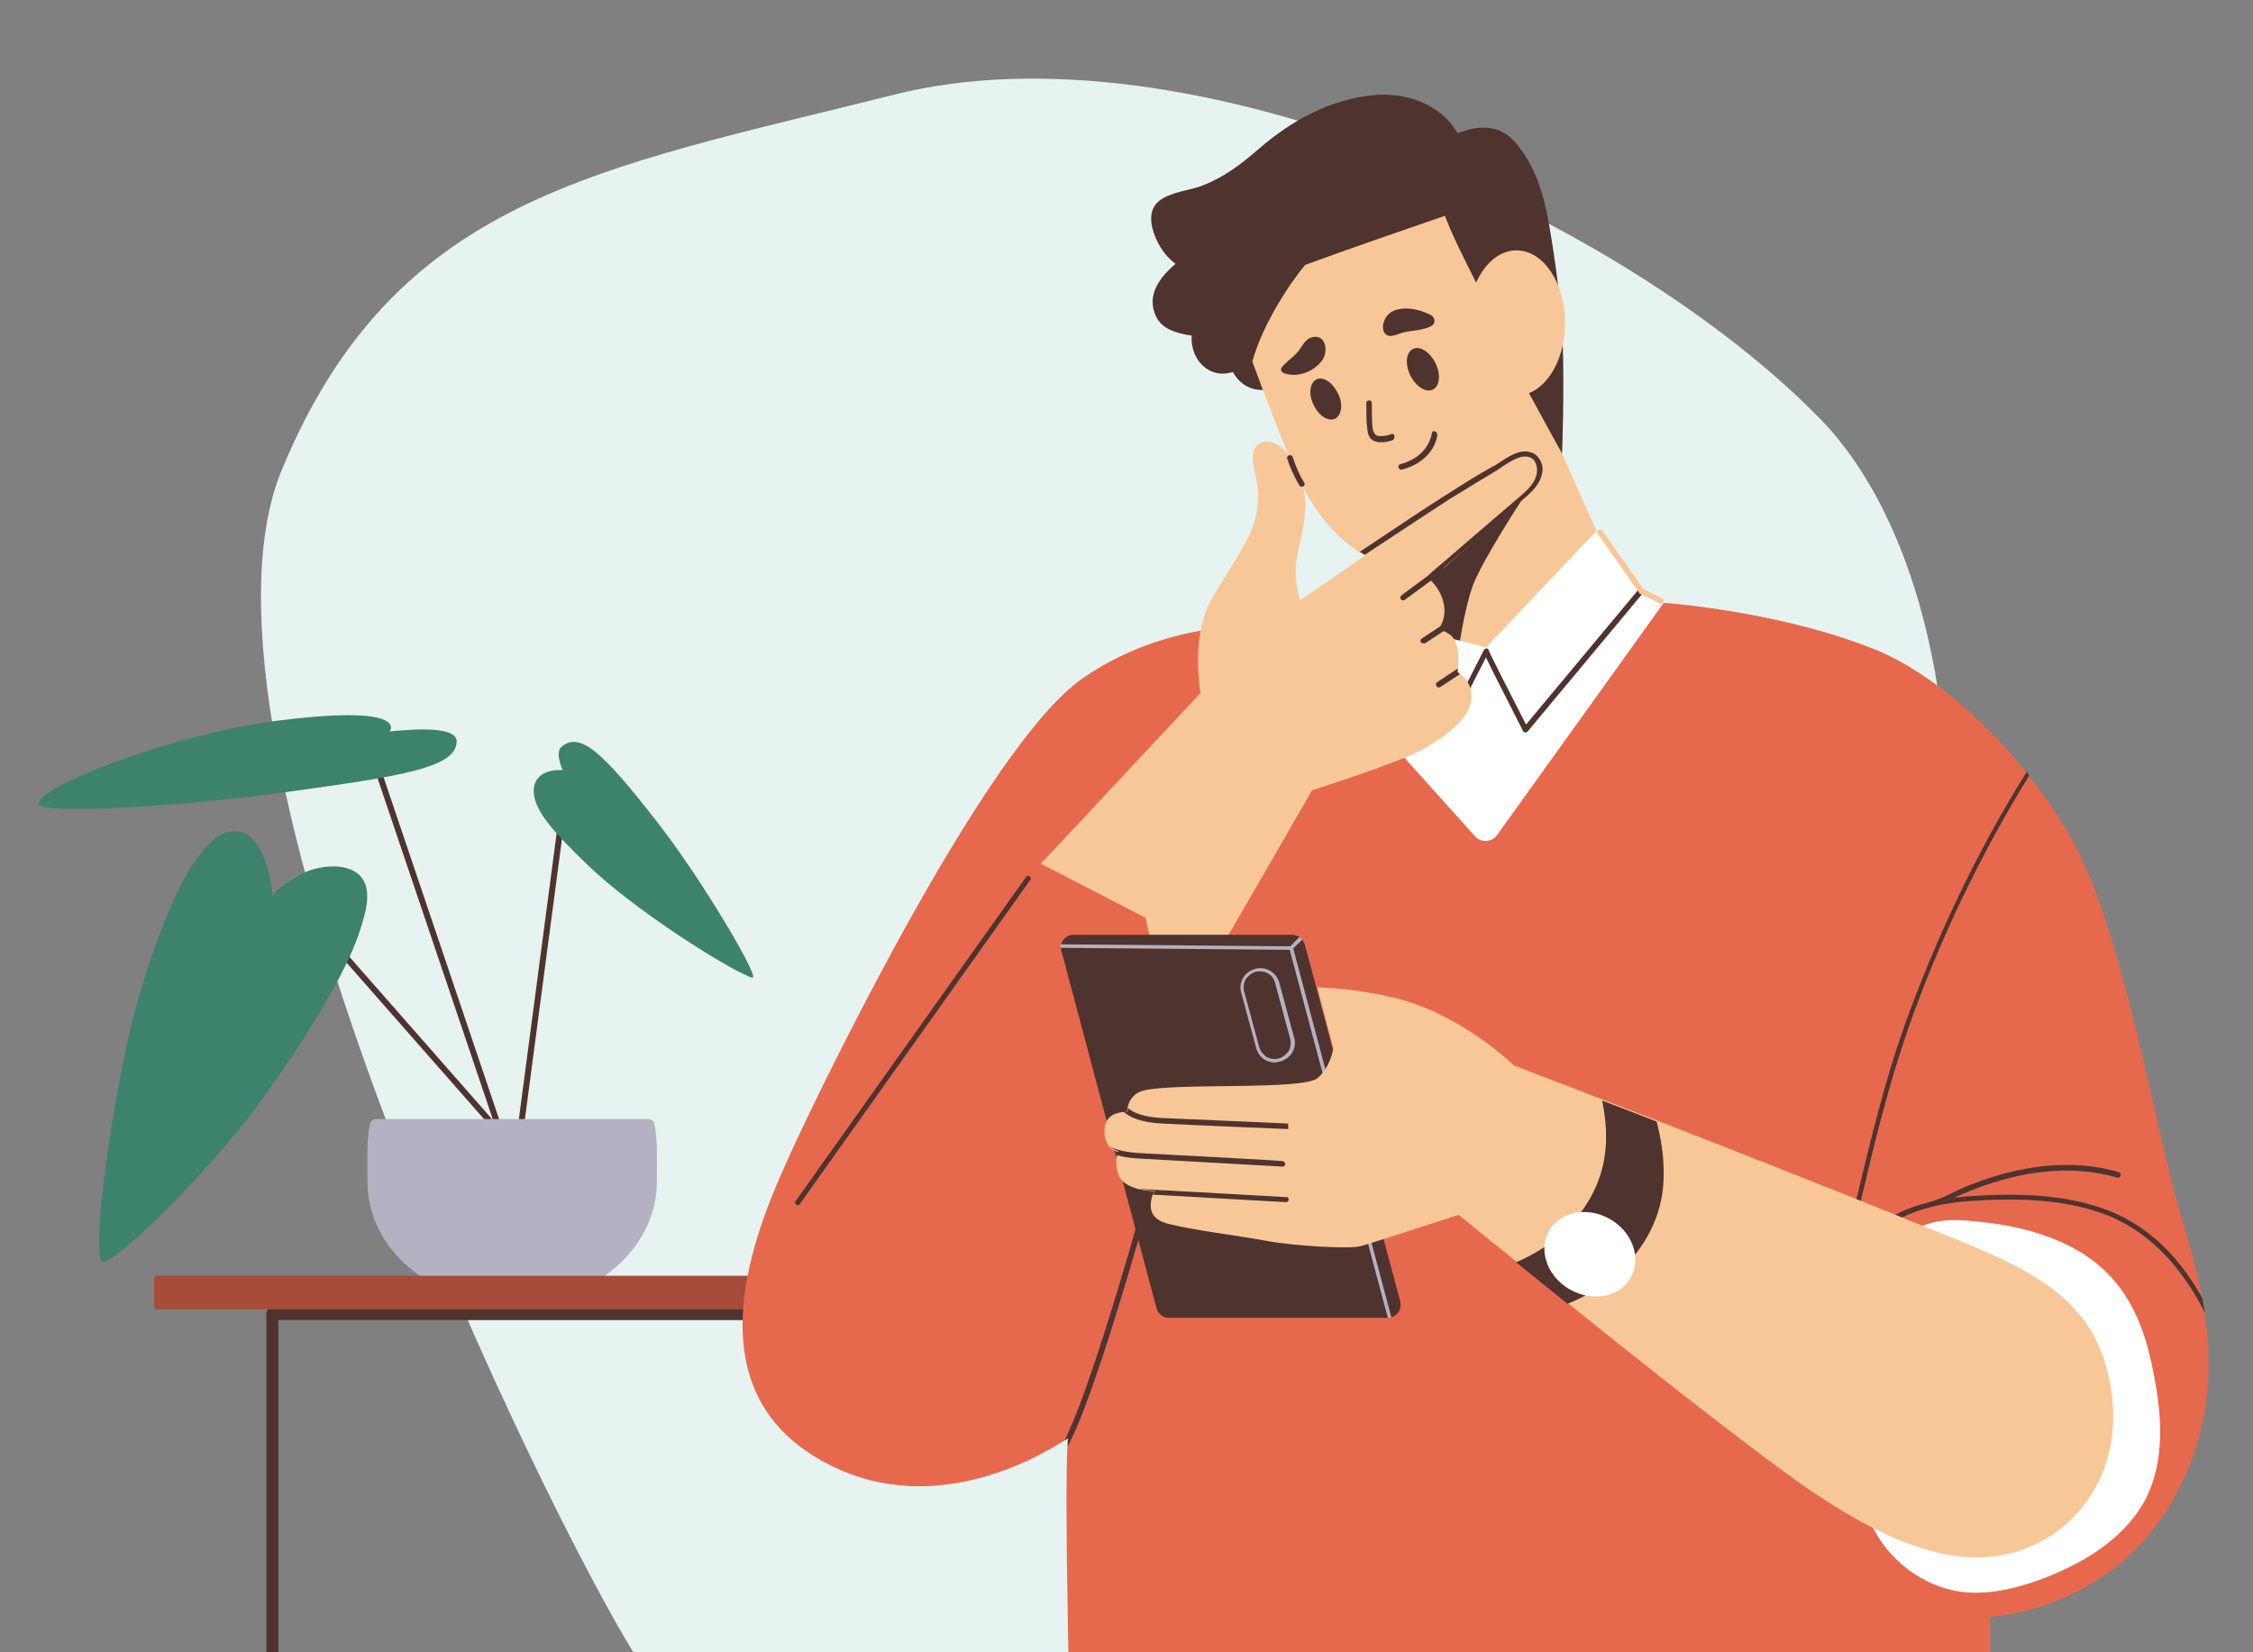 <?xml version="1.0" encoding="utf-8"?>
<!-- Generator: Adobe Illustrator 26.5.3, SVG Export Plug-In . SVG Version: 6.00 Build 0)  -->
<svg version="1.1" id="レイヤー_1" xmlns="http://www.w3.org/2000/svg" xmlns:xlink="http://www.w3.org/1999/xlink" x="0px"
	 y="0px" viewBox="0 0 450 330" style="enable-background:new 0 0 450 330;" xml:space="preserve">
<rect x="0" y="0" width="450" height="330" fill="#808080" stroke="none"/>
<style type="text/css">
	.st0{fill:#E6F3F0;}
	.st1{fill:#4F332E;}
	.st2{fill:#3D826C;}
	.st3{fill:#B4B2C2;}
	.st4{fill:#A64C38;}
	.st5{fill:#F8C798;}
	.st6{fill:#FFFFFF;}
	.st7{fill:#E6694D;}
</style>
<path class="st0" d="M363.6,83.7C324.7,43.8,237.9,4,178.6,18.9S78.9,39.3,56.3,93.8s53,208.8,70.4,236.5h142.5
	C401.5,288.1,409.5,130.9,363.6,83.7z"/>
<g>
	<g>
		<path class="st1" d="M328.3,330.2v-67.8c0-0.7-0.5-1.2-1.2-1.2H54.4c-0.7,0-1.2,0.5-1.2,1.2c0,0.7,0.5,1.2,1.2,1.2h271.5v66.6
			H328.3z"/>
	</g>
	<g>
		<path class="st1" d="M53.2,330.2v-67.8c0-0.7,0.5-1.2,1.2-1.2h272.7c0.7,0,1.2,0.5,1.2,1.2c0,0.7-0.5,1.2-1.2,1.2H55.6v66.6H53.2z
			"/>
	</g>
	<g>
		<g>
			<g>
				
					<rect x="63.8" y="194" transform="matrix(0.131 -0.991 0.991 0.131 -98.951 276.245)" class="st1" width="88.7" height="1.2"/>
			</g>
			<g>
				
					<rect x="86.7" y="148.5" transform="matrix(0.947 -0.32 0.32 0.947 -55.786 37.884)" class="st1" width="1.2" height="80.1"/>
			</g>
			<g>
				
					<rect x="81.3" y="180.6" transform="matrix(0.751 -0.66 0.66 0.751 -115.429 105.29)" class="st1" width="1.2" height="50.2"/>
			</g>
			<g>
				<path class="st2" d="M106.6,158.1c0.1,4.1,4.7,8.7,10.4,14.3c9.4,9.2,27.5,20.5,32.3,22.5c0.6,0.3,1,0.4,1.1,0.3
					c0.1-0.1,0-0.5-0.2-1c-1.6-4.2-10.9-19.7-19-30.1c-11.1-14.3-15.4-17.9-19-15c-0.7,0.6-0.7,1.6-0.5,2.6c0.2,1.1,0.7,2.1,0.7,2.1
					s-0.2,0-0.5,0C110.5,153.7,106.5,154.2,106.6,158.1z"/>
			</g>
			<g>
				<path class="st2" d="M7.7,160.5c0,0.2,0.2,0.3,0.6,0.5h0c3.9,1.4,27.7,0.1,48.8-2.8c23.3-3.2,34.2-4.9,34.1-10.2
					c0-2.4-5.9-2.5-9.8-2.2h0c-2.1,0.1-3.6,0.3-3.6,0.3s0.3-0.4,0.3-0.8c0-1.4-2.6-3.9-22.4-1.4c-20.4,2.6-44.8,12-47.6,15.8
					C7.8,160.1,7.7,160.4,7.7,160.5z"/>
			</g>
			<g>
				<path class="st2" d="M20,251.1c0.1,0.6,0.3,0.9,0.6,0.9c0.1,0,0.2,0,0.2,0c3.6-0.8,21.6-18.9,30.8-31.4
					c4.4-6,8.5-12.1,12.3-18.5c3.8-6.4,7.6-13.2,9.2-20.6c0.3-1.6,0.4-3.3-0.1-4.8c-1.7-4.8-8.8-4.1-12.5-2.3
					c-0.7,0.4-3.6,2-5.1,3.4c-0.5,0.5-0.9,1-0.9,1.4c0-0.2-0.1-0.8-0.2-1.8c-0.6-3.7-2.3-11.7-7.8-11.4
					c-7.1,0.4-13.9,16.5-18.9,33.5C23.2,214.9,18.7,245.4,20,251.1z"/>
			</g>
		</g>
		<g>
			<path class="st3" d="M75.1,223.5h54.4c0.6,0,1.1,0.4,1.2,0.9c0.7,3.5,0.5,7.4,0.5,11.6c0,10.2-7.4,19-17.9,22.6H91.4
				C80.8,255,73.4,246.3,73.4,236c0-4.2-0.2-8.2,0.5-11.6C74.1,223.9,74.6,223.5,75.1,223.5z"/>
		</g>
	</g>
	<g>
		<path class="st4" d="M31.4,261.5h323.9c0.3,0,0.6-0.3,0.6-0.6v-5.5c0-0.3-0.3-0.6-0.6-0.6H31.4c-0.3,0-0.6,0.3-0.6,0.6v5.5
			C30.7,261.3,31,261.5,31.4,261.5z"/>
	</g>
</g>
<g>
	<g>
		<path class="st1" d="M245.8,73.3c0,0,1.7,5.3,7.4,4.5c6.6-0.9,6.3-13.5,6.3-13.5l-11.3,0.5L245.8,73.3z"/>
	</g>
</g>
<g>
	<g>
		<path class="st5" d="M324.7,119.1c0,0-23.5,20.2-24.6,20.2c-1.1,0-11.7-3.6-11.7-3.6l-2.4-12.3l-2.6-13.5l-0.4-2l13.1-30.7
			l9.6-0.7L324.7,119.1z"/>
	</g>
</g>
<g>
	<g>
		<path class="st1" d="M304.3,99.3c0,0-8.3,12.7-10.1,17.6c-1.8,4.9-2.9,13.1-2.9,13.1l-1.3-3.1l-1.9-1.4l1.2-3.9
			c0,0-0.8-1.7-0.9-2.4c-0.2-0.7-2.3-3.7-2.3-3.7L304.3,99.3z"/>
	</g>
</g>
<g>
	<g>
		<polygon class="st6" points="286.7,126.7 296.8,129.3 318.9,106 327.7,118.1 342.7,125.5 324.7,164.3 310.1,181.6 296.2,182.3 
			279.2,167.8 275.7,149.1 		"/>
	</g>
</g>
<g>
	<g>
		<path class="st1" d="M304.7,146.3C304.7,146.3,304.7,146.2,304.7,146.3c-0.2,0-0.4-0.1-0.5-0.3c-4.7-9.2-6.6-13-7.4-14.7l-4.8,9.4
			c-0.1,0.3-0.5,0.4-0.7,0.2c-0.3-0.1-0.4-0.5-0.2-0.7l5.3-10.4c0.1-0.2,0.4-0.3,0.6-0.3c0.2,0.1,0.4,0.3,0.4,0.5
			c0.2,0.6,4.4,8.9,7.4,14.7l22.5-27c0.2-0.2,0.5-0.3,0.8-0.1c0.2,0.2,0.3,0.5,0.1,0.8l-23,27.6C305,146.2,304.9,146.3,304.7,146.3z
			"/>
	</g>
</g>
<g>
	<g>
		<path class="st7" d="M433.7,300.1c-12.7,21.8-36.2,22.8-36.2,22.8v7.4H213.4c0,0-0.7-33.2-0.2-41.4c0-0.9,0.1-1.5,0.2-1.6
			c0.1-0.1-0.2,0-0.8,0.4c-4.5,2.8-27.4,17-49.9,3.2c-25.5-15.6-10.5-48-4.7-60.8c5.8-12.7,38.9-81.2,58.2-94.6
			c19.3-13.4,40.9-10.2,40.9-10.2l37.5,41.7c1.2,1.4,3.4,1.2,4.4-0.2l33.3-46.4c0,0,23.5,1.6,42.9,9.6c9,3.8,20.1,12.5,29.3,24
			c0.3,0.3,0.5,0.6,0.7,0.9c3.2,4,6.1,8.4,8.7,12.9c10.1,18,16.6,57.6,21.3,73.6c1.6,5.4,3.4,11.3,4.6,17.7c0.2,1,0.4,2,0.5,3
			C442.1,273.8,441.4,286.8,433.7,300.1z"/>
	</g>
</g>
<g>
	<g>
		<path class="st1" d="M159.4,240.7c-0.1,0-0.2,0-0.3-0.1c-0.3-0.2-0.4-0.5-0.2-0.7l46-64.7c0.1-0.3,0.5-0.4,0.7-0.2
			c0.3,0.2,0.4,0.5,0.2,0.7l-46,64.7C159.8,240.6,159.6,240.7,159.4,240.7z"/>
	</g>
</g>
<g>
	<g>
		<g>
			<path class="st1" d="M213.4,287.3c0.1-0.1-0.2,0-0.8,0.4c5-9.5,14.4-42.8,14.4-42.9l1.1,0.2c0,0.1-9.5,34-14.8,43.8
				C213.2,288,213.3,287.4,213.4,287.3z"/>
		</g>
	</g>
</g>
<g>
	<g>
		<g>
			<path class="st1" d="M405.3,154.9c-9.6,15.5-18.2,33.3-24.3,50.9c-3.8,11-6.6,22.4-9.2,33.5c-0.6,2.7-1.3,5.4-1.9,8.1
				c-0.1,0.3-0.3,0.4-0.5,0.4c0,0-0.1,0-0.1,0c-0.3-0.1-0.5-0.4-0.4-0.7c0.7-2.7,1.3-5.4,2-8.1c2.7-11.1,5.4-22.6,9.3-33.6
				c6.3-17.8,14.9-35.8,24.7-51.4C404.8,154.3,405.1,154.6,405.3,154.9z"/>
		</g>
	</g>
</g>
<g>
	<g>
		<path class="st1" d="M440.4,262.2c-4.6-9.1-11.3-16.8-21.2-20.1c-8.3-2.8-17.5-2.8-26.2-2.2c-9.6,0.7-18.2,4.2-23.8,12.3
			c-0.3,0.4-0.8,0.3-1-0.1c-0.2-0.3,0.3-0.7,0.4-0.9c0.3-0.8,1.3-1.6,1.8-2.3c1.3-1.5,2.7-2.8,4.3-3.9c3.1-2.3,6.6-3.9,10.3-4.8
			c2.9-0.7,5.7-2.5,8.6-3.6c3.1-1.2,6.3-2.2,9.6-2.9c6.6-1.4,13.5-1.5,20,0.4c0.7,0.2,0.4,1.2-0.3,1.1c-11.1-3.2-22.4-0.6-32.6,4
			c1.1-0.1,2.1-0.2,3.2-0.3c9.2-0.6,19-0.5,27.7,2.9c8.1,3.2,14,9.3,18.3,16.8c0.1,0.2,0.3,0.5,0.4,0.7
			C440,260.1,440.2,261.1,440.4,262.2z"/>
	</g>
</g>
<g>
	<g>
		<path class="st6" d="M380.1,247.8c1.3-1.8,3.5-3,5.5-3.5c2.7-0.8,5.6-0.7,8.5-0.4c10.7,0.9,22,4.1,28.7,12.5
			c4.2,5.2,6.2,11.7,7.4,18.2c1.6,8.2,2.2,17-1.5,24.5c-3.9,7.7-11.7,12.6-19.7,15.8c-5.3,2.1-10.9,3.6-16.6,3.1
			c-9.7-1-18.4-8.9-20.2-18.5c-1-5.4,0-10.9,0.9-16.2c1.4-7.6,2.7-15.1,4.1-22.7c0.6-3.6,0.9-7.6,2-11
			C379.4,248.9,379.7,248.4,380.1,247.8z"/>
	</g>
</g>
<g>
	<g>
		<path class="st5" d="M306.3,70.6c-2.4-5.7-6.9-19.8-6.9-19.8l-1.8-1.9c-0.9,0-1.9-0.1-2.8-0.3c-2.8-0.5-0.9-6.7-3.4-8
			c-1.9-1-8.7-2.7-11-1.9c-1.3,0.4-2.4,1.6-3.5,2.5c-4,3.3-8.4,5-13.5,5.9c-3,0.6-5.6,6.2-8.5,7.2c-0.3,0.1-0.5,0.2-0.8,0.3
			L247.5,65c0,0,8.3,23.2,12.4,31.6c2.7,5.4,6.5,10.4,11.6,13.7c0.3,0.2,0.7,0.4,1,0.6c0.1,0.1,0.3,0.2,0.4,0.3
			c4.4,2.4,9.3,3.2,13.9,2.3c0.1,0,0.2-0.1,0.4-0.1c2.1-3.1,5.3-5.3,8.5-7.3c1.8-2.5,4.2-4.4,7-5.7c0.1-0.3,0.3-0.6,0.4-0.9
			c1-2.2,1.7-4.5,2.2-6.8c0.1-0.4,0.2-0.7,0.2-1.2c0.1-0.3,0.2-0.7,0.2-1.1C307.1,84.8,308.4,75.5,306.3,70.6z"/>
	</g>
</g>
<g>
	<g>
		<g>
			<path class="st1" d="M267.2,78.5c1.1,2.1,0.8,4.4-0.5,5.1c-1.3,0.7-3.3-0.5-4.3-2.7c-1.1-2.1-0.8-4.4,0.5-5.1
				C264.2,75.1,266.1,76.3,267.2,78.5z"/>
		</g>
	</g>
	<g>
		<g>
			<path class="st1" d="M286.7,72.5c1.1,2.2,0.9,4.6-0.5,5.3c-1.4,0.7-3.4-0.6-4.5-2.8c-1.1-2.2-0.9-4.6,0.5-5.3
				C283.6,69,285.6,70.3,286.7,72.5z"/>
		</g>
	</g>
	<g>
		<g>
			<path class="st1" d="M277.9,86.7c-0.7,0.3-1.5,0.4-2.3,0.4c-1.2,0-1.4-1.1-1.5-2.1c-0.1-1.5-0.1-3-0.1-4.5c0-0.7-1.1-0.7-1.1,0
				c0,1.4,0,2.8,0.1,4.3c0.1,0.8,0.1,1.7,0.5,2.4c0.9,1.6,3.3,1.2,4.7,0.7C278.8,87.5,278.5,86.4,277.9,86.7z"/>
		</g>
	</g>
	<g>
		<g>
			<path class="st1" d="M286,86.5c-0.6,3.3-3.2,5.4-6.3,6.2c-0.7,0.2-0.4,1.2,0.3,1.1c3.5-0.9,6.5-3.3,7.1-6.9
				C287.1,86.1,286.1,85.8,286,86.5z"/>
		</g>
	</g>
	<g>
		<g>
			<path class="st1" d="M285.3,62.7c-2.6-1.3-7.7-2.1-8.9,1.6c-0.4,1.1-0.2,2.7,1.3,2.8c0.8,0,1.8-0.5,2.6-0.7
				c1.7-0.4,3.6-0.4,5.2-1.1c0.5-0.2,0.9-0.5,1-1C286.6,63.5,286.1,63,285.3,62.7z"/>
		</g>
	</g>
	<g>
		<g>
			<path class="st1" d="M262.3,67.3c-1.3,0.2-1.9,1.3-2.6,2.3c-0.8,1.3-2.1,2.1-3.2,3.2c-0.2,0.2-0.5,0.5-0.6,0.8
				c-0.2,0.7,0.6,1,1.1,1.1c2.5,0.6,5.3-0.5,6.9-2.5C265.3,70.7,265.1,66.9,262.3,67.3z"/>
		</g>
	</g>
</g>
<g>
	<g>
		<path class="st1" d="M312.1,67.8c-0.3-7.4-1.5-16.2-2.8-23.5c-1-5.6-2.7-11.2-6.5-15.7c-3.3-3.9-7.5-3.6-11.7-2
			c-3.3-5.8-10.2-8.2-16.7-7.6c-8.6,0.8-16.3,5-22.7,10.5c-3.8,3.3-7.4,6.1-12.2,7.8c-2.6,0.9-7.7,1.3-9.1,4.2
			c-1.2,2.3,0.1,5.8,1.4,7.9c0.8,1.3,1.8,2.4,3,3.3c-3.2,2.7-5.9,6.3-3.9,10.5c1.2,2.5,3.8,3.2,6.3,3.7c0.3,0,0.5,0.1,0.8,0.1
			c-0.1,2.5,0.7,4.9,2.8,6.5c2.6,1.9,6,1.3,8.1-1c0,0.1-0.1,0.2-0.1,0.3c-0.2,0.7,0.9,1,1.1,0.3c1.4-5.7,4.7-11.7,8-16.5
			c0.9-1.3,1.8-2.5,2.8-3.7c9.3-3.4,18.6-6.6,27.9-9.8c3,7.9,7.7,15.2,10.6,23.2c1.3,3.6,12.8,24.3,12.8,24.3S312.5,77.9,312.1,67.8
			z"/>
	</g>
</g>
<g>
	<g>
		<ellipse class="st5" cx="302.9" cy="64.5" rx="9.7" ry="14.5"/>
	</g>
</g>
<g>
	<g>
		<path class="st5" d="M240.3,141.2c0,0-3.3-13.3,2-22.1c5.3-8.8,8.2-12.3,8.9-18c0.7-5.7-2.5-9.9,0-12.2c2.5-2.3,7.3,1,9,7.9
			c1.7,6.9-1.4,12.3-1.4,17.2c0,4.9,1.9,8.6,1.9,8.6l-3,10.9L240.3,141.2z"/>
	</g>
</g>
<g>
	<g>
		<path class="st5" d="M304.3,99.3c-6.2,5.4-18.6,15.9-18.6,15.9s2.1,2.6,3.1,5c1,2.5-0.7,5.3-0.7,5.3s2.5,1.4,3,3.9
			c0.3,1.8,0.2,3.5,0.1,4.4c0,0.3-0.1,0.5-0.1,0.5s0.2,0.1,0.5,0.3c0.8,0.6,2.4,2,2.3,4.7c-0.1,3.6-3.9,7.1-9.6,10.3
			c-5.7,3.2-27.8,10-27.8,10l-15.2-8.5l-1-9.9l18.2-20.5c0,0,41.7-29,45-29.6C306.7,90.6,310.5,93.9,304.3,99.3z"/>
	</g>
</g>
<g>
	<g>
		<g>
			<path class="st1" d="M306.9,91c-0.3-0.3-0.6-0.5-1-0.6c-2.2-0.9-4.8,0.9-6.6,2.1c-0.4,0.3-0.8,0.5-1.2,0.7
				c-2.9,1.6-5.9,3.5-9.2,5.6c-4.3,2.7-8.6,5.6-12.8,8.4c-1.5,1-3,2-4.5,3c0.3,0.2,0.7,0.4,1,0.6c1.4-0.9,2.7-1.8,4.1-2.7
				c4.2-2.8,8.5-5.6,12.8-8.4c3.4-2.1,6.4-3.9,9.2-5.6c0.4-0.2,0.8-0.5,1.2-0.8c1.8-1.2,4.1-2.7,5.8-1.9c0.2,0.1,0.3,0.2,0.5,0.3
				c0.4,0.4,0.7,1.1,0.8,1.9c0.1,2.5-1.8,4.2-3.7,5.8c0,0-0.1,0-0.1,0.1l-0.6,0.5c-2.1,1.8-11.8,10.1-15.6,13.4
				c-1,0.8-1.6,1.4-1.6,1.4c-0.1,0.1-0.2,0.3-0.2,0.4c0,0.2,0.1,0.3,0.2,0.4c0,0,2.2,1.7,2.9,4.7c0.7,2.9-0.6,4.7-0.6,4.8
				c-0.1,0.1-0.1,0.3-0.1,0.5c0.1,0.2,0.2,0.3,0.4,0.3c0,0,0.8,0.3,1.4,0.7c0.6,0.4,1,0.9,1,0.9s0.5-0.2,1,0
				c-0.7-1.5-1.9-2.1-2.5-2.5c0.4-0.9,1.1-2.7,0.5-5.2c-0.6-2.5-2-4.1-2.8-4.9c0.6-0.5,1.6-1.3,2.8-2.4c3.7-3.2,9.6-8.2,12.5-10.8
				c0.6-0.5,1-0.9,1.4-1.2l0.6-0.5c2-1.7,4.3-3.6,4.2-6.7C308,92.6,307.6,91.6,306.9,91z"/>
		</g>
	</g>
</g>
<g>
	<g>
		<path class="st1" d="M260.5,96.4c-1-1.6-1.7-3.3-2.3-5.1c-0.2-0.7-1.3-0.4-1.1,0.3c0.6,1.9,1.4,3.6,2.4,5.3
			C259.9,97.6,260.9,97,260.5,96.4z"/>
	</g>
</g>
<g>
	<g>
		<path class="st1" d="M284.3,128.5c-0.2,0-0.4-0.1-0.5-0.2c-0.2-0.3-0.1-0.6,0.2-0.8l3.8-2.5c0.3-0.2,0.6-0.1,0.8,0.2
			c0.2,0.3,0.1,0.6-0.2,0.8l-3.8,2.5C284.5,128.5,284.4,128.5,284.3,128.5z"/>
	</g>
</g>
<g>
	<g>
		<path class="st1" d="M280.2,119.9c-0.2,0-0.3-0.1-0.4-0.2c-0.2-0.2-0.1-0.6,0.1-0.8l7.6-5.6c0.2-0.2,0.6-0.1,0.8,0.1
			c0.2,0.2,0.1,0.6-0.1,0.8l-7.6,5.6C280.4,119.9,280.3,119.9,280.2,119.9z"/>
	</g>
</g>
<g>
	<g>
		<g>
			<path class="st1" d="M291.6,134.6c0,0.1-0.1,0.1-0.1,0.1l-3.8,2.5c-0.1,0.1-0.2,0.1-0.3,0.1c-0.2,0-0.4-0.1-0.5-0.3
				c-0.2-0.3-0.1-0.6,0.2-0.8l3.8-2.5c0.1-0.1,0.2-0.1,0.3-0.1c0,0.3-0.1,0.5-0.1,0.5S291.2,134.4,291.6,134.6z"/>
		</g>
	</g>
</g>
<g>
	<g>
		<path class="st5" d="M242.4,135.6l-34.5,36.9l20.9,10.8c0,0,1.8,8.9,3.1,8.9c1.4,0,9,1.9,9.4,1.4c0.5-0.5,21.7-37.4,21.7-37.4
			L242.4,135.6z"/>
	</g>
</g>
<g>
	<g>
		<g>
			<path class="st1" d="M277.9,263.1c-0.2,0.1-0.4,0.1-0.7,0.1l-43.8,0c-1.1,0-2.1-0.8-2.4-1.9L212,189.9c-0.1-0.2-0.1-0.4-0.1-0.7
				c0-0.2,0-0.4,0.1-0.7c0.3-1,1.2-1.8,2.4-1.8l43.7,0c0.5,0,1.1,0.2,1.5,0.5c0.2,0.1,0.3,0.3,0.5,0.5c0.2,0.3,0.4,0.6,0.5,0.9
				l19.1,71.4C280,261.4,279.2,262.7,277.9,263.1z"/>
		</g>
	</g>
	<g>
		<g>
			<path class="st3" d="M254.6,212.2c-0.7,0-1.3-0.2-1.9-0.5c-0.9-0.5-1.5-1.4-1.8-2.4l-3-11.1c-0.3-1-0.1-2,0.4-2.9
				c0.5-0.9,1.4-1.5,2.4-1.8c2.1-0.6,4.2,0.7,4.8,2.7l3,11.1c0.3,1,0.1,2.1-0.4,2.9c-0.5,0.9-1.4,1.5-2.4,1.8l0,0
				C255.3,212.1,254.9,212.2,254.6,212.2z M251.6,194c-0.3,0-0.6,0-0.8,0.1c-0.8,0.2-1.5,0.8-2,1.5c-0.4,0.7-0.5,1.6-0.3,2.4l3,11.1
				c0.2,0.8,0.8,1.5,1.5,2c0.7,0.4,1.6,0.5,2.4,0.3l0,0c0.8-0.2,1.5-0.8,2-1.5c0.4-0.7,0.5-1.6,0.3-2.4l-3-11.1
				C254.4,194.9,253.1,194,251.6,194z"/>
		</g>
	</g>
	<g>
		<g>
			<g>
				<g>
					<path class="st3" d="M277.9,263.1c-0.2,0.1-0.4,0.1-0.7,0.1l-19.6-73.5l-45.8-0.4c0-0.2,0-0.4,0.1-0.7l45.8,0.4h0.4l0.1,0.2
						l0.1,0.2L277.9,263.1z"/>
				</g>
			</g>
		</g>
		<g>
			<g>
				<g>
					<path class="st3" d="M260.1,187.7l-1.8,1.7l-0.1,0.1l-0.5-0.5l0.1-0.1l1.8-1.8C259.8,187.4,260,187.5,260.1,187.7z"/>
				</g>
			</g>
		</g>
	</g>
</g>
<g>
	<g>
		<path class="st5" d="M302.6,213l-0.5,26.1c0,0-28,9.2-30.4,9.8c-2.4,0.6-13.7-0.1-18.9-1.1c-5.2-1-14.8-2.1-19.9-3.5
			c-3.8-1.1-3.2-4.1-2.7-5.6c0.2-0.5,0.4-0.8,0.4-0.8s-1.5,0-3.1-0.4c-1.7-0.4-3.6-1.3-4.1-2.9c-0.6-1.8-0.5-3-0.3-3.7
			c0.1-0.5,0.3-0.8,0.3-0.8s-0.9-0.2-1.7-0.9c-0.6-0.7-1.2-1.8-1.1-3.6c0.2-3,2.6-3.4,3.8-3.5c0.4,0,0.7,0,0.7,0s0-0.3,0.1-0.8
			c0.2-1.1,0.9-2.9,3.2-3.5c6.6-1.6,32,0,34.8-2.5c2.7-2.4,3.1-6,3.1-6l-3.2-12.1c0,0,7,0.1,15.1,2C292.1,202.5,302.6,213,302.6,213
			z"/>
	</g>
</g>
<g>
	<g>
		<path class="st5" d="M406.2,308.6c-12.7,5.8-27.7,1.5-49.5-14.4c-10.7-7.8-28.4-21.7-43.5-33.9c-3.6-2.9-7.1-5.7-10.3-8.3
			c-10.7-8.6-18.4-15-18.4-15l18.2-24.1c0,0,7.2,2.8,17.4,6.7c3.4,1.3,7,2.7,10.9,4.2c17.2,6.7,37.7,14.8,47.3,18.7
			c20.8,8.6,36.8,13,42,29.2C425.5,288.1,418.9,302.7,406.2,308.6z"/>
	</g>
</g>
<g>
	<g>
		<g>
			<g>
				<path class="st1" d="M257.3,224.4l0,1.1c0,0-17.4-0.7-25.1-1.1c-4.4-0.2-6.6-1.3-7.7-2.3c0.4,0,0.7,0,0.7,0s0-0.3,0.1-0.8
					c0.9,0.8,2.8,1.8,6.9,2C239.9,223.6,257.3,224.4,257.3,224.4z"/>
			</g>
		</g>
	</g>
	<g>
		<g>
			<g>
				<path class="st1" d="M256.7,232.5c0,0.3-0.3,0.5-0.5,0.5h0c-0.2,0-20.9-1.2-28.5-1.6c-1.9-0.1-3.4-0.3-4.6-0.7
					c0.1-0.5,0.3-0.8,0.3-0.8s-0.9-0.2-1.7-0.9c1.1,0.6,2.9,1.1,5.9,1.3c7.7,0.4,28.3,1.5,28.6,1.6
					C256.5,232,256.7,232.2,256.7,232.5z"/>
			</g>
		</g>
	</g>
	<g>
		<g>
			<g>
				<path class="st1" d="M257.4,239.6c0,0.3-0.3,0.5-0.5,0.5h0c-0.2,0-17.9-1-26.6-1.5c0.2-0.5,0.4-0.8,0.4-0.8s-1.5,0-3.1-0.4
					c0.3,0,0.6,0,0.9,0.1c7.6,0.4,28.3,1.6,28.5,1.6C257.2,239,257.4,239.3,257.4,239.6z"/>
			</g>
		</g>
	</g>
</g>
<g>
	<g>
		<path class="st5" d="M331.7,120.6c-0.1,0-0.2,0-0.2-0.1l-3.9-1.9c-0.1,0-0.2-0.1-0.2-0.2l-8.3-11.8c-0.2-0.2-0.1-0.6,0.1-0.8
			c0.2-0.2,0.6-0.1,0.8,0.1l8.2,11.7l3.8,1.9c0.3,0.1,0.4,0.5,0.2,0.7C332.1,120.5,331.9,120.6,331.7,120.6z"/>
	</g>
</g>
<g>
	<g>
		<path class="st1" d="M330.9,224c-3.8-1.5-7.5-2.9-10.9-4.2c0.8,3.9,1.1,7.9,0.4,11.8c-1,5.7-4.1,10.7-8.3,14.6
			c-2.8,2.6-6,4.5-9.3,5.9c3.2,2.6,6.7,5.4,10.3,8.3c3.9-1.6,7.6-3.8,10.8-6.9c4.2-4,7.2-9.2,8.1-15
			C332.7,233.6,332.1,228.7,330.9,224z"/>
	</g>
</g>
<g>
	<g>
		<path class="st6" d="M321.6,243.5c4.5,2.6,6.3,7.8,4.1,11.7c-2.2,3.9-7.7,4.9-12.2,2.3c-4.5-2.6-6.3-7.8-4.1-11.7
			C311.7,241.9,317.1,240.9,321.6,243.5z"/>
	</g>
</g>
</svg>
